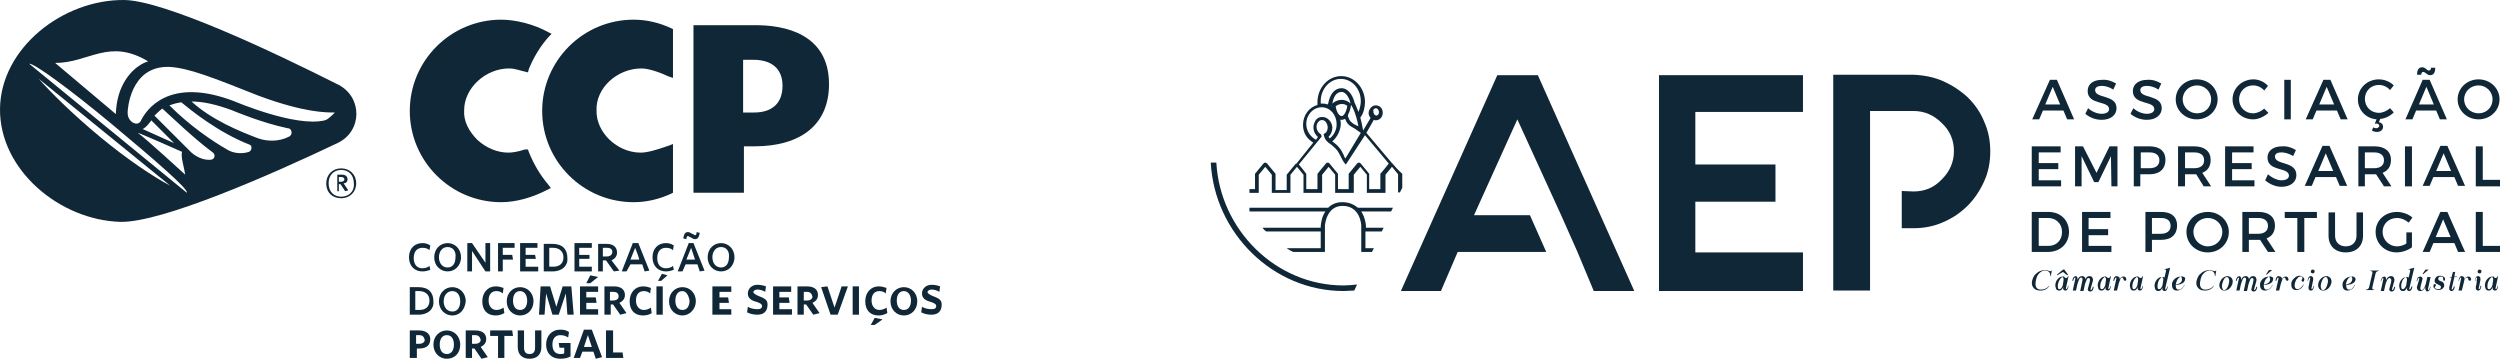 <svg width="223" height="32" viewBox="0 0 223 32" fill="none" xmlns="http://www.w3.org/2000/svg">
<path d="M67.411 2.246H61.858V17.193H66.357V13.053H67.271C71.558 13.053 73.948 11.018 73.948 7.509C73.948 2.948 69.871 2.246 67.411 2.246ZM66.286 5.334H67.2C68.887 5.334 69.801 6.176 69.801 7.65C69.801 9.194 68.887 10.036 67.271 10.036H66.286V5.334Z" fill="#102737"/>
<path d="M57.219 6.106C57.711 6.106 58.554 6.316 59.609 6.808L60.03 6.948V2.597L59.89 2.527C58.835 2.036 57.711 1.755 56.516 1.755C52.017 1.755 48.362 5.404 48.362 9.895C48.362 14.386 52.017 18.035 56.516 18.035C57.711 18.035 58.835 17.755 59.89 17.264L60.03 17.193V12.843L59.679 12.983C58.484 13.404 57.711 13.614 57.148 13.614C55.04 13.614 53.142 11.79 53.212 9.825C53.142 7.86 55.04 6.106 57.219 6.106Z" fill="#102737"/>
<path d="M47.167 13.544L47.096 13.334H46.815C46.183 13.544 45.691 13.614 45.339 13.614C44.355 13.614 43.371 13.194 42.598 12.492C41.825 11.72 41.333 10.808 41.403 9.825C41.403 7.86 43.301 6.106 45.41 6.106H45.48C45.831 6.106 46.253 6.246 46.815 6.387L47.096 6.457L47.167 6.176C47.589 5.124 48.221 4.071 48.994 3.229L49.205 3.018L48.924 2.878C47.659 2.176 46.042 1.755 44.707 1.755C40.208 1.755 36.553 5.404 36.553 9.895C36.553 14.386 40.208 18.035 44.707 18.035C46.042 18.035 47.518 17.614 48.854 16.913L49.135 16.772L48.924 16.492C48.151 15.579 47.589 14.597 47.167 13.544Z" fill="#102737"/>
<path d="M37.677 24.211C36.974 24.211 36.482 23.719 36.482 22.948C36.482 22.176 36.974 21.684 37.677 21.684C37.959 21.684 38.169 21.755 38.38 21.895L38.31 22.316C38.169 22.176 37.959 22.105 37.677 22.105C37.185 22.105 36.904 22.456 36.904 23.018C36.904 23.579 37.185 23.93 37.677 23.93C37.888 23.93 38.169 23.86 38.31 23.719L38.38 24.07C38.169 24.14 37.959 24.211 37.677 24.211Z" fill="#102737"/>
<path d="M39.927 24.211C39.294 24.211 38.732 23.719 38.732 22.948C38.732 22.176 39.294 21.684 39.927 21.684C40.559 21.684 41.122 22.176 41.122 22.948C41.122 23.719 40.559 24.211 39.927 24.211ZM39.927 22.035C39.435 22.035 39.153 22.456 39.153 22.948C39.153 23.439 39.435 23.86 39.927 23.86C40.419 23.86 40.63 23.439 40.63 22.948C40.7 22.456 40.419 22.035 39.927 22.035Z" fill="#102737"/>
<path d="M43.301 24.211L42.106 22.386V24.211H41.684V21.684H42.106L43.301 23.439V21.684H43.722V24.211H43.301Z" fill="#102737"/>
<path d="M44.847 22.105V22.737H45.691L45.761 23.158H44.847V24.211H44.425V21.684H45.901V22.105H44.847Z" fill="#102737"/>
<path d="M46.394 24.211V21.684H47.94V22.105H46.886V22.737H47.729L47.799 23.088H46.886V23.79H48.01V24.211H46.394Z" fill="#102737"/>
<path d="M49.276 24.21H48.502V21.754H49.276C50.189 21.754 50.611 22.246 50.611 23.017C50.681 23.649 50.189 24.21 49.276 24.21ZM49.346 22.105H48.994V23.789H49.346C49.908 23.789 50.26 23.509 50.26 22.947C50.26 22.386 49.838 22.105 49.346 22.105Z" fill="#102737"/>
<path d="M51.244 24.211V21.684H52.79V22.105H51.666V22.737H52.579V23.088H51.666V23.79H52.79V24.211H51.244Z" fill="#102737"/>
<path d="M54.758 24.21L54.056 23.228H53.774V24.21H53.353V21.754H54.126C54.688 21.754 55.04 22.035 55.04 22.526C55.04 22.877 54.829 23.088 54.548 23.228L55.251 24.14L54.758 24.21ZM54.126 22.105H53.774V22.877H54.126C54.407 22.877 54.618 22.737 54.618 22.456C54.618 22.246 54.477 22.105 54.126 22.105Z" fill="#102737"/>
<path d="M55.883 24.211H55.461L56.445 21.684H56.938L57.922 24.14L57.5 24.211L57.289 23.579H56.235L55.883 24.211ZM56.656 22.105L56.235 23.158H57.008C57.078 23.158 56.656 22.105 56.656 22.105Z" fill="#102737"/>
<path d="M59.398 24.211C58.695 24.211 58.203 23.719 58.203 22.948C58.203 22.176 58.695 21.684 59.398 21.684C59.679 21.684 59.89 21.755 60.101 21.895L60.03 22.316C59.89 22.176 59.679 22.105 59.398 22.105C58.906 22.105 58.625 22.456 58.625 23.018C58.625 23.579 58.906 23.93 59.398 23.93C59.609 23.93 59.89 23.86 60.03 23.719L60.101 24.07C59.89 24.14 59.679 24.211 59.398 24.211ZM58.976 25.053H58.695L59.046 24.421L59.538 24.561L58.976 25.053Z" fill="#102737"/>
<path d="M60.874 24.211H60.452L61.436 21.684H61.858L62.842 24.14L62.42 24.211L62.209 23.579H61.155L60.874 24.211ZM61.999 21.334C61.858 21.334 61.788 21.263 61.647 21.193C61.436 21.123 61.436 21.053 61.366 21.053C61.296 21.053 61.225 21.123 61.225 21.334L60.944 21.263C61.015 20.913 61.085 20.702 61.366 20.702C61.507 20.702 61.577 20.772 61.717 20.842C61.928 20.913 61.928 20.983 61.999 20.983C62.069 20.983 62.139 20.913 62.139 20.702L62.42 20.772C62.35 21.193 62.209 21.334 61.999 21.334ZM61.647 22.105L61.225 23.158H61.999L61.647 22.105Z" fill="#102737"/>
<path d="M64.318 24.211C63.686 24.211 63.123 23.719 63.123 22.948C63.123 22.176 63.686 21.684 64.318 21.684C64.951 21.684 65.513 22.176 65.513 22.948C65.513 23.719 64.951 24.211 64.318 24.211ZM64.318 22.035C63.826 22.035 63.545 22.456 63.545 22.948C63.545 23.439 63.826 23.86 64.318 23.86C64.81 23.86 65.021 23.439 65.021 22.948C65.091 22.456 64.81 22.035 64.318 22.035Z" fill="#102737"/>
<path d="M37.326 28.07H36.553V25.614H37.326C38.24 25.614 38.661 26.105 38.661 26.877C38.732 27.509 38.24 28.07 37.326 28.07ZM37.396 25.965H37.045V27.649H37.396C37.959 27.649 38.31 27.368 38.31 26.807C38.31 26.246 37.888 25.965 37.396 25.965Z" fill="#102737"/>
<path d="M40.349 28.14C39.716 28.14 39.154 27.649 39.154 26.877C39.154 26.105 39.716 25.614 40.349 25.614C40.981 25.614 41.544 26.105 41.544 26.877C41.473 27.649 40.981 28.14 40.349 28.14ZM40.349 25.965C39.856 25.965 39.575 26.386 39.575 26.877C39.575 27.368 39.856 27.789 40.349 27.789C40.84 27.789 41.051 27.368 41.051 26.877C41.051 26.316 40.77 25.965 40.349 25.965Z" fill="#102737"/>
<path d="M44.215 28.14C43.441 28.14 43.02 27.649 43.02 26.877C43.02 26.105 43.511 25.544 44.215 25.544C44.496 25.544 44.706 25.614 44.917 25.684L44.847 26.175C44.706 26.035 44.496 25.965 44.285 25.965C43.863 25.965 43.582 26.246 43.582 26.807C43.582 27.298 43.863 27.649 44.285 27.649C44.496 27.649 44.706 27.579 44.917 27.439L44.988 27.93C44.706 28.07 44.496 28.14 44.215 28.14Z" fill="#102737"/>
<path d="M46.394 28.14C45.761 28.14 45.199 27.649 45.199 26.877C45.199 26.105 45.761 25.614 46.394 25.614C47.026 25.614 47.589 26.105 47.589 26.877C47.589 27.579 47.096 28.14 46.394 28.14ZM46.394 25.965C45.972 25.965 45.761 26.316 45.761 26.807C45.761 27.298 45.972 27.649 46.394 27.649C46.815 27.649 47.026 27.298 47.026 26.807C47.026 26.386 46.815 25.965 46.394 25.965Z" fill="#102737"/>
<path d="M50.611 28.07L50.471 26.175L49.838 28.07H49.276L48.713 26.175L48.573 28.07H48.081L48.221 25.544H49.065L49.627 27.368L50.189 25.544H50.963L51.174 28.07H50.611Z" fill="#102737"/>
<path d="M51.736 28.07V25.544H53.353V26.035H52.298V26.526H53.142L53.212 27.017H52.298V27.579H53.353V28.07H51.736ZM52.65 25.263H52.298L52.65 24.561L53.353 24.702L52.65 25.263Z" fill="#102737"/>
<path d="M55.321 28.07L54.688 27.158H54.477V28.07H53.915V25.544H54.758C55.391 25.544 55.743 25.825 55.743 26.316C55.743 26.667 55.532 26.877 55.251 27.017L55.883 27.93L55.321 28.07ZM54.688 26.035H54.407V26.807H54.688C54.969 26.807 55.18 26.667 55.18 26.456C55.18 26.175 55.04 26.035 54.688 26.035Z" fill="#102737"/>
<path d="M57.359 28.14C56.586 28.14 56.164 27.649 56.164 26.877C56.164 26.105 56.656 25.544 57.359 25.544C57.64 25.544 57.851 25.614 58.062 25.684L57.992 26.175C57.851 26.035 57.64 25.965 57.43 25.965C57.008 25.965 56.727 26.246 56.727 26.807C56.727 27.298 57.008 27.649 57.43 27.649C57.64 27.649 57.851 27.579 58.062 27.439L58.132 27.93C57.922 28.07 57.64 28.14 57.359 28.14Z" fill="#102737"/>
<path d="M59.117 25.544H58.554V28.07H59.117V25.544Z" fill="#102737"/>
<path d="M60.874 28.14C60.241 28.14 59.679 27.649 59.679 26.877C59.679 26.105 60.241 25.614 60.874 25.614C61.507 25.614 62.069 26.105 62.069 26.877C62.069 27.579 61.507 28.14 60.874 28.14ZM60.874 25.965C60.452 25.965 60.241 26.316 60.241 26.807C60.241 27.298 60.452 27.649 60.874 27.649C61.296 27.649 61.507 27.298 61.507 26.807C61.436 26.386 61.225 25.965 60.874 25.965Z" fill="#102737"/>
<path d="M63.545 28.07V25.544H65.232V26.035H64.178V26.526H64.951L65.021 27.017H64.178V27.579H65.232V28.07H63.545Z" fill="#102737"/>
<path d="M67.552 28.07C67.2 28.07 66.919 28 66.638 27.86L66.708 27.368C66.919 27.509 67.271 27.579 67.552 27.579C67.833 27.579 67.973 27.509 67.973 27.298C67.973 27.158 67.903 27.088 67.552 26.947C66.989 26.807 66.708 26.596 66.708 26.175C66.708 25.754 67.06 25.404 67.552 25.404C67.903 25.404 68.114 25.474 68.325 25.544L68.255 26.035C68.044 25.895 67.763 25.825 67.552 25.825C67.341 25.825 67.2 25.965 67.2 26.035C67.2 26.175 67.341 26.246 67.622 26.386C68.184 26.596 68.466 26.737 68.466 27.158C68.466 27.789 68.114 28.07 67.552 28.07Z" fill="#102737"/>
<path d="M68.958 28.07V25.544H70.574V26.035H69.52V26.526H70.363L70.433 27.017H69.52V27.579H70.644V28.07H68.958Z" fill="#102737"/>
<path d="M72.543 28.07L71.909 27.158H71.698V28.07H71.136V25.544H71.98C72.612 25.544 72.964 25.825 72.964 26.316C72.964 26.667 72.753 26.877 72.472 27.017L73.105 27.93L72.543 28.07ZM71.98 26.035H71.698V26.807H71.98C72.261 26.807 72.472 26.667 72.472 26.456C72.401 26.175 72.261 26.035 71.98 26.035Z" fill="#102737"/>
<path d="M74.722 28.07H74.088L73.245 25.614L73.808 25.544L74.44 27.439L75.073 25.544H75.635L74.722 28.07Z" fill="#102737"/>
<path d="M76.619 25.544H76.057V28.07H76.619V25.544Z" fill="#102737"/>
<path d="M78.376 28.14C77.603 28.14 77.181 27.649 77.181 26.877C77.181 26.105 77.674 25.544 78.376 25.544C78.657 25.544 78.868 25.614 79.079 25.684L79.009 26.175C78.868 26.035 78.657 25.965 78.447 25.965C78.025 25.965 77.744 26.246 77.744 26.807C77.744 27.298 78.025 27.649 78.447 27.649C78.657 27.649 78.868 27.579 79.079 27.439L79.15 27.93C78.868 28.07 78.657 28.14 78.376 28.14ZM78.025 28.982H77.674L78.025 28.351L78.728 28.491L78.025 28.982Z" fill="#102737"/>
<path d="M80.626 28.14C79.993 28.14 79.431 27.649 79.431 26.877C79.431 26.105 79.993 25.614 80.626 25.614C81.258 25.614 81.821 26.105 81.821 26.877C81.821 27.579 81.329 28.14 80.626 28.14ZM80.626 25.965C80.204 25.965 79.993 26.316 79.993 26.807C79.993 27.298 80.204 27.649 80.626 27.649C81.047 27.649 81.258 27.298 81.258 26.807C81.258 26.386 81.047 25.965 80.626 25.965Z" fill="#102737"/>
<path d="M83.086 28.07C82.734 28.07 82.454 28 82.172 27.86L82.243 27.368C82.454 27.509 82.805 27.579 83.086 27.579C83.368 27.579 83.508 27.509 83.508 27.298C83.508 27.158 83.438 27.088 83.086 26.947C82.524 26.807 82.243 26.596 82.243 26.175C82.243 25.754 82.594 25.404 83.086 25.404C83.438 25.404 83.648 25.474 83.859 25.544L83.789 26.035C83.578 25.895 83.297 25.825 83.086 25.825C82.876 25.825 82.734 25.965 82.734 26.035C82.734 26.175 82.876 26.246 83.156 26.386C83.719 26.596 84 26.737 84 27.158C84 27.789 83.648 28.07 83.086 28.07Z" fill="#102737"/>
<path d="M37.396 31.087H37.185V31.93H36.553V29.474H37.396C37.959 29.474 38.38 29.754 38.38 30.245C38.38 30.807 38.029 31.087 37.396 31.087ZM37.396 29.895H37.115V30.666H37.396C37.677 30.666 37.888 30.526 37.888 30.316C37.818 30.035 37.677 29.895 37.396 29.895Z" fill="#102737"/>
<path d="M39.856 32C39.224 32 38.661 31.509 38.661 30.737C38.661 29.965 39.224 29.474 39.856 29.474C40.489 29.474 41.051 29.965 41.051 30.737C41.051 31.509 40.559 32 39.856 32ZM39.856 29.895C39.435 29.895 39.224 30.245 39.224 30.737C39.224 31.228 39.435 31.579 39.856 31.579C40.278 31.579 40.489 31.228 40.489 30.737C40.489 30.245 40.278 29.895 39.856 29.895Z" fill="#102737"/>
<path d="M42.949 32L42.317 31.087H42.106V31.93H41.543V29.474H42.387C43.02 29.474 43.371 29.754 43.371 30.245C43.371 30.596 43.16 30.807 42.879 30.947L43.512 31.859L42.949 32ZM42.387 29.895H42.106V30.666H42.387C42.668 30.666 42.879 30.526 42.879 30.316C42.809 30.035 42.668 29.895 42.387 29.895Z" fill="#102737"/>
<path d="M44.988 29.965V31.93H44.425V29.965H43.722V29.474H45.691L45.761 29.965H44.988Z" fill="#102737"/>
<path d="M47.237 32C46.604 32 46.183 31.649 46.183 30.947V29.474H46.745V31.017C46.745 31.368 46.886 31.579 47.237 31.579C47.589 31.579 47.729 31.368 47.729 31.017V29.474H48.291V30.947C48.291 31.649 47.87 32 47.237 32Z" fill="#102737"/>
<path d="M49.978 32C49.205 32 48.713 31.509 48.713 30.737C48.713 29.965 49.205 29.404 49.978 29.404C50.33 29.404 50.541 29.474 50.752 29.614L50.681 30.105C50.471 29.965 50.26 29.895 49.978 29.895C49.557 29.895 49.276 30.175 49.276 30.737C49.276 31.228 49.486 31.579 49.978 31.579C50.119 31.579 50.26 31.579 50.33 31.509V31.018H49.908L49.838 30.596H50.892V31.789C50.681 31.93 50.33 32 49.978 32Z" fill="#102737"/>
<path d="M51.736 31.93H51.174L52.087 29.404H52.79L53.704 31.86L53.142 32L52.931 31.368H51.947L51.736 31.93ZM52.439 29.895L52.087 30.947H52.79L52.439 29.895Z" fill="#102737"/>
<path d="M54.056 31.93V29.474H54.688V31.438H55.532L55.602 31.93H54.056Z" fill="#102737"/>
<path d="M31 16C31 15.72 30.789 15.579 30.508 15.579H30.086V17.053H30.226V16.422H30.367L30.789 17.053L31.07 16.983L30.648 16.351C30.859 16.351 31 16.211 31 16ZM30.437 16.211H30.226V15.79H30.437C30.578 15.79 30.718 15.86 30.718 16C30.718 16.141 30.578 16.211 30.437 16.211Z" fill="#102737"/>
<path d="M30.437 15.018C29.664 15.018 29.102 15.579 29.102 16.351C29.102 17.193 29.664 17.684 30.437 17.684C31.21 17.684 31.773 17.123 31.773 16.351C31.773 15.579 31.21 15.018 30.437 15.018ZM30.437 17.544C29.805 17.544 29.312 17.123 29.312 16.351C29.312 15.579 29.805 15.158 30.437 15.158C31.07 15.158 31.562 15.579 31.562 16.351C31.632 17.123 31.07 17.544 30.437 17.544Z" fill="#102737"/>
<path d="M30.226 7.58C24.252 4.562 14.692 0.071 11.107 0.001C5.624 -0.069 0.071 4.281 0.001 9.685C-0.07 15.158 5.343 19.649 10.755 19.79C14.411 19.86 24.041 15.649 30.086 12.772C32.335 11.72 32.335 8.702 30.226 7.58ZM13.216 5.474C13.216 5.474 12.934 5.545 12.583 5.755C11.739 6.246 10.404 7.58 10.334 10.176L4.921 5.615C7.944 5.615 9.701 3.369 13.216 5.474ZM8.928 12.211C6.468 10.176 4.499 8.211 3.445 7.018L15.184 16.562C13.708 15.79 11.388 14.246 8.928 12.211ZM16.66 17.193L2.601 5.685C3.023 5.615 6.186 7.93 9.912 11.018C13.778 14.246 16.871 16.913 16.66 17.193ZM16.238 13.544C16.098 13.965 16.449 15.018 16.519 15.579C16.519 15.579 13.005 12.351 12.302 11.86C12.302 11.79 16.238 13.544 16.238 13.544ZM12.724 11.509C13.075 11.369 13.497 10.737 13.497 10.737L15.535 12.772L12.724 11.509ZM18.839 14.246C18.206 14.316 17.574 14.035 17.082 13.614L13.778 10.316C13.989 10.106 14.2 9.895 14.481 9.685C15.184 10.316 17.293 12.351 18.909 13.544C19.261 13.755 19.191 14.176 18.839 14.246ZM22.213 13.544C21.58 13.755 20.807 13.685 20.245 13.334C18.909 12.562 16.941 11.229 15.114 9.404C15.465 9.264 15.746 9.194 16.168 9.123C16.941 9.755 19.401 11.79 22.283 12.913C22.494 12.983 22.494 13.404 22.213 13.544ZM25.728 12.211C24.884 12.632 23.9 12.632 23.057 12.351C21.369 11.72 18.839 10.667 17.082 9.053C18.136 9.053 19.331 9.334 20.667 9.825C21.018 9.965 23.338 10.948 25.657 11.439C26.079 11.439 26.149 12.071 25.728 12.211ZM29.875 10.036C29.805 10.106 29.453 10.457 29.242 10.597C29.172 10.667 28.961 10.737 28.961 10.737C26.36 11.369 20.948 9.053 20.948 9.053C14.973 6.737 13.005 9.895 12.583 10.737C12.302 11.369 11.388 10.878 11.388 10.106V9.965C11.388 9.965 11.529 5.895 15.043 5.966C16.8 6.036 19.05 6.948 23.127 8.562C27.134 10.036 29.031 10.036 29.875 10.036Z" fill="#102737"/>
<path d="M182.229 9.859L181.896 10.647H181.273L182.852 7.12H183.476L185.013 10.647H184.39L184.058 9.859H182.229ZM183.102 7.743L182.436 9.32H183.767L183.102 7.743Z" fill="#102737"/>
<path d="M188.754 7.453L188.504 7.992C188.13 7.743 187.757 7.66 187.466 7.66C187.133 7.66 186.884 7.785 186.884 8.034C186.884 8.822 188.795 8.407 188.795 9.652C188.795 10.274 188.255 10.689 187.466 10.689C186.925 10.689 186.385 10.482 186.011 10.15L186.26 9.652C186.634 9.984 187.092 10.15 187.466 10.15C187.881 10.15 188.13 9.984 188.13 9.735C188.13 8.946 186.219 9.403 186.219 8.117C186.219 7.494 186.718 7.121 187.507 7.121C187.965 7.079 188.421 7.245 188.754 7.453Z" fill="#102737"/>
<path d="M192.785 7.453L192.536 7.992C192.162 7.743 191.788 7.66 191.497 7.66C191.164 7.66 190.915 7.785 190.915 8.034C190.915 8.822 192.827 8.407 192.827 9.652C192.827 10.274 192.287 10.689 191.497 10.689C190.957 10.689 190.417 10.482 190.042 10.15L190.292 9.652C190.666 9.984 191.123 10.15 191.497 10.15C191.912 10.15 192.162 9.984 192.162 9.735C192.162 8.946 190.25 9.403 190.25 8.117C190.25 7.494 190.791 7.121 191.538 7.121C191.996 7.079 192.453 7.245 192.785 7.453Z" fill="#102737"/>
<path d="M197.814 8.863C197.814 9.859 196.983 10.647 195.944 10.647C194.905 10.647 194.074 9.859 194.074 8.863C194.074 7.867 194.905 7.079 195.944 7.079C197.025 7.079 197.814 7.867 197.814 8.863ZM194.697 8.863C194.697 9.568 195.279 10.108 195.986 10.108C196.692 10.108 197.233 9.568 197.233 8.863C197.233 8.158 196.651 7.618 195.986 7.618C195.279 7.618 194.697 8.158 194.697 8.863Z" fill="#102737"/>
<path d="M202.303 7.66L201.97 8.075C201.721 7.784 201.347 7.618 200.973 7.618C200.267 7.618 199.726 8.158 199.726 8.863C199.726 9.568 200.267 10.108 200.973 10.108C201.305 10.108 201.679 9.942 201.97 9.693L202.344 10.066C201.97 10.398 201.472 10.647 200.973 10.647C199.934 10.647 199.144 9.859 199.144 8.863C199.144 7.867 199.976 7.079 201.014 7.079C201.472 7.079 201.97 7.286 202.303 7.66Z" fill="#102737"/>
<path d="M204.339 7.12H203.758V10.647H204.339V7.12Z" fill="#102737"/>
<path d="M206.626 9.859L206.293 10.647H205.669L207.249 7.12H207.872L209.41 10.647H208.787L208.454 9.859H206.626ZM207.54 7.743L206.875 9.32H208.205L207.54 7.743Z" fill="#102737"/>
<path d="M212.195 10.896C212.402 10.938 212.569 11.062 212.569 11.311C212.569 11.602 212.319 11.768 212.028 11.768C211.862 11.768 211.696 11.726 211.571 11.643L211.696 11.353C211.779 11.436 211.904 11.436 211.987 11.436C212.111 11.436 212.236 11.311 212.236 11.228C212.236 11.145 212.153 11.021 211.987 11.021C211.945 11.021 211.862 11.021 211.82 11.062L211.987 10.647C211.031 10.564 210.324 9.817 210.324 8.863C210.324 7.867 211.155 7.079 212.195 7.079C212.693 7.079 213.192 7.286 213.525 7.618L213.192 8.033C212.943 7.743 212.569 7.577 212.195 7.577C211.488 7.577 210.948 8.116 210.948 8.822C210.948 9.527 211.488 10.066 212.195 10.066C212.527 10.066 212.901 9.9 213.192 9.651L213.525 10.025C213.192 10.357 212.776 10.564 212.319 10.606L212.195 10.896Z" fill="#102737"/>
<path d="M215.52 9.859L215.187 10.647H214.564L216.102 7.12H216.725L218.263 10.647H217.639L217.307 9.859H215.52ZM215.977 6.664H215.603C215.603 6.207 215.769 6 216.06 6C216.351 6 216.476 6.29 216.642 6.29C216.767 6.29 216.85 6.207 216.85 6.041H217.224C217.224 6.498 217.058 6.705 216.767 6.705C216.476 6.705 216.351 6.415 216.143 6.415C216.06 6.415 215.977 6.498 215.977 6.664ZM216.434 7.743L215.769 9.32H217.099L216.434 7.743Z" fill="#102737"/>
<path d="M222.959 8.863C222.959 9.859 222.128 10.647 221.089 10.647C220.05 10.647 219.219 9.859 219.219 8.863C219.219 7.867 220.05 7.079 221.089 7.079C222.128 7.079 222.959 7.867 222.959 8.863ZM219.801 8.863C219.801 9.568 220.382 10.108 221.089 10.108C221.795 10.108 222.336 9.568 222.336 8.863C222.336 8.158 221.754 7.618 221.089 7.618C220.382 7.618 219.801 8.158 219.801 8.863Z" fill="#102737"/>
<path d="M181.855 13.594V14.548H183.6V15.087H181.855V16.083H183.85V16.623H181.232V13.054H183.808V13.594H181.855Z" fill="#102737"/>
<path d="M188.338 16.623L188.297 13.926L187.175 16.249H186.801L185.678 13.926V16.623H185.096V13.054H185.803L187.008 15.419L188.172 13.054H188.878V16.623H188.338Z" fill="#102737"/>
<path d="M191.746 13.054C192.661 13.054 193.16 13.511 193.16 14.258C193.16 15.046 192.661 15.544 191.746 15.544H190.915V16.623H190.333V13.054H191.746ZM190.957 15.004H191.746C192.287 15.004 192.619 14.755 192.619 14.299C192.619 13.843 192.287 13.594 191.746 13.594H190.957V15.004Z" fill="#102737"/>
<path d="M195.902 15.544C195.861 15.544 195.778 15.544 195.736 15.544H194.905V16.623H194.282V13.054H195.736C196.651 13.054 197.191 13.511 197.191 14.258C197.191 14.838 196.942 15.212 196.443 15.419L197.233 16.623H196.568L195.902 15.544ZM195.736 15.004C196.277 15.004 196.609 14.755 196.609 14.299C196.609 13.843 196.277 13.594 195.736 13.594H194.905V15.004H195.736Z" fill="#102737"/>
<path d="M199.103 13.594V14.548H200.849V15.087H199.103V16.083H201.098V16.623H198.479V13.054H201.015V13.594H199.103Z" fill="#102737"/>
<path d="M204.797 13.386L204.547 13.925C204.173 13.676 203.758 13.593 203.509 13.593C203.134 13.593 202.927 13.717 202.927 13.966C202.927 14.755 204.838 14.34 204.838 15.626C204.838 16.249 204.298 16.663 203.509 16.663C202.968 16.663 202.428 16.415 202.054 16.083L202.303 15.543C202.677 15.875 203.134 16.083 203.509 16.083C203.924 16.083 204.174 15.917 204.174 15.668C204.174 14.879 202.261 15.336 202.261 14.049C202.261 13.427 202.802 13.053 203.55 13.053C204.007 13.012 204.464 13.178 204.797 13.386Z" fill="#102737"/>
<path d="M206.542 15.793L206.21 16.581H205.586L207.166 13.013H207.789L209.369 16.581H208.703L208.371 15.793H206.542ZM207.457 13.677L206.792 15.254H208.121L207.457 13.677Z" fill="#102737"/>
<path d="M211.945 15.544C211.904 15.544 211.82 15.544 211.779 15.544H210.947V16.623H210.366V13.054H211.82C212.735 13.054 213.275 13.511 213.275 14.258C213.275 14.838 213.026 15.212 212.527 15.419L213.317 16.623H212.652L211.945 15.544ZM211.779 15.004C212.319 15.004 212.652 14.755 212.652 14.299C212.652 13.843 212.319 13.594 211.779 13.594H210.947V15.004H211.779Z" fill="#102737"/>
<path d="M215.145 13.054H214.522V16.623H215.145V13.054Z" fill="#102737"/>
<path d="M217.058 15.793L216.725 16.581H216.102L217.681 13.013H218.304L219.884 16.581H219.26L218.928 15.793H217.058ZM217.972 13.677L217.307 15.254H218.637L217.972 13.677Z" fill="#102737"/>
<path d="M223.001 16.042V16.623H220.84V13.054H221.463V16.042H223.001Z" fill="#102737"/>
<path d="M145.779 25.959H142.164L140.709 22.473L139.254 19.195L135.347 10.648L131.482 19.195H136.47L137.924 22.473H130.028L128.531 25.959H124.957L133.56 6.706H137.176L145.779 25.959Z" fill="#102737"/>
<path d="M151.224 9.984V14.672H158.372V17.992H151.224V22.515H160.825V25.959H147.982V6.706H160.825V9.984H151.224Z" fill="#102737"/>
<path d="M173.335 7.245C174.166 7.618 174.914 8.116 175.537 8.697C176.161 9.319 176.66 10.025 176.992 10.855C177.366 11.685 177.532 12.556 177.532 13.51C177.532 14.465 177.366 15.336 176.992 16.166C176.618 16.996 176.119 17.743 175.537 18.324C174.914 18.946 174.208 19.444 173.335 19.817C172.503 20.191 171.589 20.357 170.675 20.357H169.636V17.037L170.675 17.079C171.672 17.079 172.503 16.747 173.21 16C173.917 15.294 174.291 14.465 174.291 13.469C174.291 12.473 173.917 11.643 173.21 10.979C172.503 10.274 171.672 9.9 170.675 9.9H166.809V25.917H163.526V6.664H170.633C171.589 6.705 172.503 6.871 173.335 7.245Z" fill="#102737"/>
<path d="M108.499 14.507H108C108.332 20.772 113.528 25.959 119.845 25.959C120.178 25.959 120.468 25.917 120.801 25.917L121.05 25.378C120.676 25.419 120.261 25.461 119.845 25.461C113.777 25.461 108.831 20.482 108.499 14.507Z" fill="#102737"/>
<path d="M119.72 18.033C119.18 18.033 118.764 18.24 118.473 18.531H111.45V18.655V18.863H111.574H118.224C117.933 19.277 117.85 19.775 117.808 20.149V20.315H112.613C112.696 20.439 112.821 20.564 112.946 20.647H117.808V22.141H114.774C114.941 22.265 115.149 22.39 115.356 22.473C116.395 22.473 117.393 22.473 118.183 22.473V20.149C118.183 20.066 118.307 18.365 119.762 18.365C121.341 18.365 121.424 20.066 121.424 20.107V22.473C121.715 22.473 122.048 22.473 122.38 22.473L122.547 22.141H121.798V20.647H123.253L123.419 20.315H121.84V20.107C121.84 20.107 121.798 19.444 121.424 18.863H124.084L124.251 18.531H121.133C120.759 18.24 120.344 18.033 119.72 18.033Z" fill="#102737"/>
<path d="M124.209 14.589C124.167 14.548 124.167 14.548 124.126 14.506L121.882 11.851L122.547 10.689C122.588 10.689 122.588 10.689 122.63 10.73C122.671 10.73 122.671 10.73 122.713 10.73C123.045 10.73 123.295 10.481 123.336 10.149C123.378 9.776 123.17 9.444 122.796 9.402C122.463 9.361 122.172 9.61 122.089 9.983C122.048 10.191 122.131 10.357 122.256 10.523L121.591 11.643C121.507 11.187 121.424 10.772 121.341 10.481C121.632 10.149 121.757 9.527 121.757 9.112C121.757 7.826 120.801 6.788 119.637 6.788C118.473 6.788 117.518 7.826 117.518 9.112C117.518 9.195 117.518 9.278 117.518 9.361C116.769 9.568 116.229 10.274 116.229 11.145C116.229 11.892 116.603 12.39 117.144 12.722L115.647 14.589C115.606 14.589 115.564 14.631 115.523 14.672C115.232 15.046 115.065 15.212 114.774 15.585V16.954H113.777V15.502C113.486 15.129 113.32 14.963 113.029 14.589C112.987 14.548 112.946 14.506 112.863 14.506C112.78 14.506 112.738 14.548 112.696 14.589C112.405 14.963 112.239 15.129 111.948 15.502V16.871H111.45V17.203H112.281V15.585L112.863 14.88L113.445 15.585V17.203H115.107V15.585L115.689 14.88L116.271 15.585V17.203H117.933V15.585L118.515 14.88L119.097 15.585V17.203H120.759V15.585L121.341 14.88L121.923 15.585V17.203H123.586V15.585L124.126 14.921L124.167 14.88L124.708 15.543V17.162H124.874L125.082 16.747V15.502C124.666 15.129 124.5 14.921 124.209 14.589ZM122.754 9.651C122.921 9.693 123.004 9.859 123.004 10.025C123.004 10.191 122.879 10.315 122.754 10.315C122.588 10.274 122.505 10.108 122.505 9.942C122.463 9.776 122.588 9.651 122.754 9.651ZM121.383 11.851L120.011 14.133C119.928 14.05 119.887 13.925 119.845 13.801C119.72 13.593 119.637 13.344 119.429 13.137C119.263 12.929 119.097 12.805 118.931 12.68C118.889 12.639 118.848 12.639 118.848 12.598C119.263 12.265 119.596 11.602 119.596 11.062C119.596 10.938 119.596 10.813 119.554 10.689C119.596 10.689 119.637 10.689 119.679 10.689C119.762 10.689 119.887 10.647 119.97 10.606C119.97 10.647 119.97 10.647 120.011 10.647C120.094 10.938 120.302 11.187 120.635 11.353C120.759 11.436 120.884 11.477 120.967 11.56C121.092 11.643 121.217 11.726 121.383 11.851ZM120.468 9.236C120.261 9.029 119.97 8.905 119.679 8.905C119.388 8.905 119.055 9.029 118.848 9.236C118.931 8.739 119.138 8.199 119.679 8.199C119.928 8.199 120.302 8.49 120.468 9.236ZM120.51 9.361C120.51 9.319 120.926 9.942 121.175 11.27C121.133 11.27 121.133 11.228 121.092 11.228C121.009 11.187 120.884 11.145 120.759 11.062C120.51 10.896 120.344 10.73 120.302 10.523C120.219 10.357 120.219 10.315 120.261 10.232C120.261 10.232 120.261 10.232 120.261 10.191C120.385 9.983 120.468 9.693 120.51 9.361ZM120.178 9.444C120.094 10.025 119.845 10.357 119.679 10.357C119.471 10.357 119.222 10.025 119.138 9.485C119.429 9.236 119.887 9.195 120.178 9.444ZM119.596 7.037C120.593 7.037 121.383 7.909 121.383 9.029C121.383 9.319 121.3 9.693 121.175 9.983C121.009 9.527 120.884 9.278 120.842 9.195C120.635 8.365 120.178 7.867 119.679 7.867C119.055 7.867 118.64 8.365 118.473 9.236L118.432 9.278C118.432 9.278 118.432 9.319 118.39 9.319C118.224 9.236 118.058 9.236 117.85 9.236H117.808C117.808 9.153 117.808 9.112 117.808 9.029C117.808 7.909 118.64 7.037 119.596 7.037ZM118.806 9.485C118.764 9.485 118.764 9.444 118.764 9.444C118.764 9.444 118.764 9.402 118.806 9.402V9.361C118.764 9.444 118.806 9.444 118.806 9.485ZM116.52 11.062C116.52 10.232 117.144 9.568 117.892 9.568C118.64 9.568 119.222 10.232 119.222 11.062C119.263 11.56 118.931 12.141 118.598 12.348C118.557 12.307 118.515 12.224 118.515 12.182C118.723 12.017 118.848 11.685 118.848 11.353C118.806 10.938 118.557 10.606 118.224 10.481C117.808 10.357 117.434 10.481 117.268 10.896C117.06 11.311 117.144 11.851 117.559 12.224C117.518 12.265 117.518 12.307 117.434 12.39L117.393 12.473C116.853 12.182 116.52 11.643 116.52 11.062ZM123.128 15.502V16.871H122.131V15.502C121.84 15.129 121.674 14.963 121.383 14.589C121.341 14.548 121.3 14.506 121.217 14.506C121.133 14.506 121.092 14.548 121.05 14.589C120.759 14.963 120.593 15.129 120.302 15.502V16.871H119.346V15.502C119.055 15.129 118.889 14.963 118.598 14.589C118.557 14.548 118.515 14.506 118.432 14.506C118.349 14.506 118.307 14.548 118.266 14.589C117.975 14.963 117.808 15.129 117.518 15.502V16.871H116.52V15.502C116.271 15.17 116.104 14.963 115.855 14.672C116.769 13.552 117.31 12.888 117.892 12.182L117.85 12.017L117.767 11.934C117.434 11.726 117.351 11.27 117.518 10.979C117.601 10.855 117.725 10.647 118.058 10.73C118.266 10.813 118.39 11.021 118.432 11.311C118.432 11.519 118.39 11.768 118.183 11.892L118.058 11.975L118.099 12.1C118.183 12.514 118.473 12.722 118.723 12.888C118.889 13.012 119.014 13.137 119.18 13.303C119.346 13.469 119.429 13.676 119.554 13.884C119.679 14.133 119.845 14.506 120.053 14.672L121.757 12.058L123.876 14.589C123.586 14.963 123.419 15.17 123.128 15.502Z" fill="#102737"/>
<path d="M182.811 24.175C182.894 24.216 182.977 24.175 182.977 24.133H183.018L182.935 24.631H182.894C182.894 24.299 182.727 24.133 182.395 24.133C182.229 24.133 182.062 24.216 181.896 24.382C181.73 24.548 181.647 24.756 181.605 25.005C181.48 25.544 181.647 25.834 182.062 25.834C182.353 25.834 182.603 25.71 182.769 25.502H182.811C182.644 25.751 182.395 25.917 182.021 25.917C181.813 25.917 181.647 25.876 181.522 25.793C181.398 25.71 181.315 25.585 181.273 25.461C181.232 25.336 181.232 25.17 181.273 25.005C181.315 24.838 181.397 24.672 181.48 24.548C181.605 24.424 181.73 24.299 181.896 24.216C182.062 24.133 182.27 24.092 182.436 24.092C182.561 24.092 182.686 24.133 182.811 24.175Z" fill="#102737"/>
<path d="M184.182 24.756C184.224 24.797 184.224 24.797 184.307 24.797C184.349 24.797 184.432 24.756 184.473 24.631H184.515L184.307 25.585C184.266 25.71 184.266 25.751 184.307 25.793C184.349 25.793 184.432 25.71 184.473 25.502H184.515C184.473 25.793 184.39 25.917 184.224 25.917C184.141 25.917 184.099 25.876 184.058 25.834C184.016 25.793 184.016 25.71 184.058 25.585C184.016 25.668 183.975 25.751 183.891 25.834C183.808 25.917 183.725 25.917 183.642 25.917C183.517 25.917 183.434 25.834 183.393 25.751C183.351 25.627 183.31 25.461 183.351 25.295C183.393 25.087 183.476 24.963 183.601 24.838C183.725 24.714 183.85 24.672 183.975 24.672C184.058 24.631 184.141 24.672 184.182 24.756ZM184.141 24.05L184.473 24.506L184.39 24.548L184.016 24.258L183.517 24.548L183.476 24.506L184.016 24.05H184.141ZM183.767 24.88C183.684 25.005 183.642 25.129 183.601 25.212C183.559 25.336 183.559 25.461 183.559 25.585C183.559 25.71 183.601 25.793 183.684 25.793C183.767 25.793 183.85 25.751 183.891 25.668C183.975 25.544 184.016 25.461 184.016 25.336L184.058 25.087C184.099 24.838 184.058 24.714 183.933 24.714C183.933 24.714 183.85 24.797 183.767 24.88Z" fill="#102737"/>
<path d="M185.304 25.005C185.387 24.756 185.512 24.631 185.72 24.631C185.845 24.631 185.928 24.673 185.969 24.756C186.011 24.797 186.011 24.839 186.011 24.922C186.094 24.714 186.219 24.631 186.385 24.631C186.51 24.631 186.593 24.673 186.634 24.756C186.676 24.839 186.718 24.922 186.676 25.087L186.51 25.668C186.468 25.793 186.468 25.876 186.51 25.876C186.551 25.876 186.634 25.793 186.676 25.585H186.759C186.718 25.876 186.634 26 186.427 26C186.343 26 186.302 25.959 186.26 25.917C186.219 25.876 186.219 25.793 186.26 25.668L186.385 25.212C186.427 25.046 186.427 24.963 186.427 24.88C186.385 24.839 186.343 24.797 186.302 24.797C186.219 24.797 186.136 24.88 186.094 25.046C186.011 25.212 185.928 25.503 185.845 25.959H185.554L185.72 25.171C185.762 25.005 185.762 24.922 185.762 24.839C185.72 24.797 185.678 24.756 185.637 24.756C185.554 24.756 185.471 24.839 185.429 25.005C185.346 25.171 185.263 25.461 185.18 25.917H184.889L185.096 24.963C185.138 24.839 185.138 24.797 185.096 24.756C185.055 24.756 184.972 24.839 184.93 25.046H184.847C184.889 24.756 185.013 24.631 185.18 24.631C185.304 24.673 185.346 24.797 185.304 25.005Z" fill="#102737"/>
<path d="M187.965 24.756C188.006 24.797 188.006 24.797 188.089 24.797C188.13 24.797 188.213 24.756 188.255 24.631H188.297L188.089 25.585C188.048 25.71 188.048 25.751 188.089 25.793C188.13 25.793 188.213 25.71 188.255 25.503H188.297C188.255 25.793 188.172 25.917 188.006 25.917C187.923 25.917 187.881 25.876 187.84 25.834C187.798 25.793 187.798 25.71 187.84 25.585C187.798 25.668 187.757 25.751 187.674 25.834C187.59 25.917 187.507 25.917 187.424 25.917C187.299 25.917 187.216 25.834 187.175 25.751C187.133 25.627 187.092 25.461 187.133 25.295C187.175 25.087 187.258 24.963 187.383 24.839C187.507 24.714 187.632 24.673 187.757 24.673C187.798 24.631 187.881 24.673 187.965 24.756ZM187.549 24.88C187.466 25.005 187.424 25.129 187.383 25.212C187.341 25.337 187.341 25.461 187.341 25.585C187.341 25.71 187.383 25.793 187.466 25.793C187.549 25.793 187.632 25.751 187.674 25.668C187.757 25.544 187.798 25.461 187.798 25.337L187.84 25.087C187.881 24.839 187.84 24.714 187.715 24.714C187.715 24.714 187.632 24.797 187.549 24.88Z" fill="#102737"/>
<path d="M189.086 24.922C189.128 24.797 189.211 24.714 189.336 24.673C189.419 24.673 189.46 24.673 189.502 24.673C189.544 24.714 189.627 24.714 189.627 24.797C189.668 24.839 189.668 24.88 189.668 24.922C189.668 24.963 189.668 25.005 189.627 25.005C189.627 25.046 189.585 25.046 189.544 25.046C189.502 25.046 189.502 25.005 189.46 25.005C189.46 25.005 189.419 24.963 189.419 24.922C189.419 24.88 189.377 24.839 189.377 24.797C189.336 24.756 189.336 24.756 189.294 24.756C189.253 24.756 189.211 24.797 189.169 24.839C189.128 24.88 189.086 25.046 189.003 25.253L188.837 25.917H188.546L188.754 24.963C188.795 24.839 188.795 24.797 188.754 24.756C188.712 24.756 188.629 24.839 188.588 25.046H188.504C188.546 24.756 188.629 24.631 188.795 24.631C189.045 24.673 189.086 24.756 189.086 24.922Z" fill="#102737"/>
<path d="M190.832 24.756C190.874 24.797 190.874 24.797 190.957 24.797C190.998 24.797 191.082 24.756 191.123 24.631H191.165L190.957 25.585C190.915 25.71 190.915 25.751 190.957 25.793C190.998 25.793 191.082 25.71 191.123 25.503H191.165C191.123 25.793 191.04 25.917 190.874 25.917C190.791 25.917 190.749 25.876 190.707 25.834C190.666 25.793 190.666 25.71 190.707 25.585C190.666 25.668 190.624 25.751 190.541 25.834C190.458 25.917 190.375 25.917 190.292 25.917C190.167 25.917 190.084 25.834 190.042 25.751C190.001 25.627 189.959 25.461 190.001 25.295C190.042 25.087 190.126 24.963 190.25 24.839C190.375 24.714 190.5 24.673 190.624 24.673C190.666 24.631 190.749 24.673 190.832 24.756ZM190.416 24.88C190.333 25.005 190.292 25.129 190.25 25.212C190.209 25.337 190.209 25.461 190.209 25.585C190.209 25.71 190.25 25.793 190.333 25.793C190.416 25.793 190.5 25.751 190.541 25.668C190.624 25.544 190.666 25.461 190.666 25.337L190.707 25.087C190.749 24.839 190.707 24.714 190.583 24.714C190.583 24.714 190.5 24.797 190.416 24.88Z" fill="#102737"/>
<path d="M193.076 24.755L193.201 24.216C193.243 24.091 193.201 24.009 193.076 24.05V24.009L193.575 23.884C193.409 24.548 193.284 25.129 193.159 25.627C193.118 25.751 193.118 25.834 193.159 25.834C193.201 25.834 193.284 25.751 193.326 25.544H193.367C193.326 25.834 193.243 25.959 193.076 25.959C192.993 25.959 192.952 25.917 192.91 25.876C192.868 25.834 192.868 25.751 192.91 25.627C192.868 25.71 192.827 25.793 192.744 25.876C192.661 25.959 192.578 25.959 192.494 25.959C192.37 25.959 192.287 25.876 192.245 25.793C192.203 25.668 192.162 25.502 192.203 25.336C192.245 25.129 192.328 25.004 192.453 24.88C192.578 24.755 192.702 24.714 192.827 24.714C192.91 24.672 192.993 24.714 193.076 24.755ZM192.661 24.88C192.578 24.963 192.536 25.087 192.494 25.212C192.453 25.336 192.453 25.461 192.453 25.585C192.453 25.71 192.494 25.793 192.578 25.793C192.661 25.793 192.744 25.751 192.785 25.668C192.868 25.544 192.91 25.461 192.91 25.336L192.952 25.087C192.993 24.838 192.952 24.714 192.827 24.714C192.785 24.714 192.744 24.797 192.661 24.88Z" fill="#102737"/>
<path d="M194.822 24.714C194.905 24.755 194.946 24.838 194.905 24.921C194.905 25.004 194.863 25.087 194.822 25.129C194.78 25.212 194.697 25.253 194.614 25.295C194.531 25.336 194.448 25.378 194.364 25.378C194.282 25.419 194.199 25.419 194.074 25.419C194.074 25.668 194.116 25.793 194.281 25.834C194.406 25.834 194.489 25.834 194.572 25.751C194.697 25.668 194.78 25.544 194.822 25.419H194.863C194.78 25.585 194.697 25.71 194.572 25.793C194.448 25.875 194.323 25.917 194.199 25.917C194.032 25.917 193.908 25.875 193.825 25.751C193.741 25.627 193.741 25.502 193.741 25.295C193.783 25.129 193.866 24.963 194.032 24.838C194.116 24.797 194.199 24.714 194.281 24.714C194.364 24.672 194.448 24.672 194.531 24.672C194.655 24.631 194.739 24.672 194.822 24.714ZM194.24 24.921C194.157 25.046 194.116 25.212 194.074 25.378C194.199 25.378 194.282 25.336 194.364 25.295C194.448 25.253 194.531 25.212 194.572 25.129C194.655 25.004 194.655 24.921 194.614 24.797C194.614 24.714 194.531 24.672 194.489 24.672C194.448 24.714 194.323 24.797 194.24 24.921Z" fill="#102737"/>
<path d="M197.482 24.175C197.565 24.216 197.648 24.175 197.648 24.133H197.689L197.606 24.631H197.565C197.565 24.299 197.399 24.133 197.066 24.133C196.9 24.133 196.734 24.216 196.568 24.382C196.401 24.548 196.318 24.756 196.277 25.005C196.152 25.544 196.318 25.834 196.734 25.834C197.025 25.834 197.274 25.71 197.44 25.502H197.482C197.316 25.751 197.066 25.917 196.692 25.917C196.484 25.917 196.318 25.876 196.193 25.793C196.069 25.71 195.986 25.585 195.944 25.461C195.902 25.336 195.902 25.17 195.944 25.005C195.986 24.838 196.069 24.672 196.152 24.548C196.277 24.424 196.401 24.299 196.568 24.216C196.734 24.133 196.9 24.092 197.108 24.092C197.191 24.092 197.316 24.133 197.482 24.175Z" fill="#102737"/>
<path d="M199.061 24.797C199.144 24.922 199.186 25.046 199.144 25.253C199.103 25.419 199.02 25.585 198.895 25.71C198.77 25.834 198.604 25.917 198.438 25.917C198.271 25.917 198.147 25.876 198.064 25.751C197.98 25.627 197.939 25.503 197.98 25.295C198.022 25.129 198.105 24.963 198.23 24.839C198.355 24.714 198.521 24.631 198.729 24.631C198.812 24.631 198.978 24.714 199.061 24.797ZM198.396 24.88C198.313 25.005 198.271 25.129 198.23 25.295C198.188 25.461 198.188 25.585 198.23 25.71C198.271 25.834 198.313 25.876 198.396 25.876C198.479 25.876 198.562 25.834 198.646 25.71C198.729 25.585 198.77 25.461 198.812 25.295C198.853 25.129 198.853 24.963 198.812 24.88C198.77 24.756 198.729 24.714 198.646 24.714C198.562 24.714 198.479 24.756 198.396 24.88Z" fill="#102737"/>
<path d="M199.893 25.005C199.976 24.756 200.1 24.631 200.308 24.631C200.433 24.631 200.516 24.673 200.558 24.756C200.599 24.797 200.599 24.839 200.599 24.922C200.682 24.714 200.807 24.631 200.973 24.631C201.098 24.631 201.181 24.673 201.222 24.756C201.264 24.839 201.305 24.922 201.264 25.087L201.098 25.668C201.056 25.793 201.056 25.876 201.098 25.876C201.14 25.876 201.223 25.793 201.264 25.585H201.347C201.305 25.876 201.222 26 201.015 26C200.932 26 200.89 25.959 200.849 25.917C200.807 25.876 200.807 25.793 200.849 25.668L200.973 25.212C201.015 25.046 201.015 24.963 201.015 24.88C200.973 24.839 200.932 24.797 200.89 24.797C200.807 24.797 200.724 24.88 200.682 25.046C200.599 25.212 200.516 25.503 200.433 25.959H200.142L200.308 25.171C200.35 25.005 200.35 24.922 200.35 24.839C200.308 24.797 200.267 24.756 200.225 24.756C200.142 24.756 200.059 24.839 200.017 25.005C199.934 25.171 199.851 25.461 199.768 25.917H199.477L199.685 24.963C199.726 24.839 199.726 24.797 199.685 24.756C199.643 24.756 199.56 24.839 199.518 25.046H199.435C199.477 24.756 199.602 24.631 199.768 24.631C199.893 24.673 199.934 24.797 199.893 25.005Z" fill="#102737"/>
<path d="M202.677 24.714C202.76 24.756 202.802 24.838 202.76 24.922C202.76 25.005 202.719 25.087 202.677 25.129C202.636 25.212 202.552 25.253 202.469 25.295C202.386 25.336 202.303 25.378 202.22 25.378C202.137 25.419 202.054 25.419 201.929 25.419C201.929 25.668 201.97 25.793 202.137 25.834C202.261 25.834 202.345 25.834 202.428 25.751C202.552 25.668 202.636 25.544 202.677 25.419H202.719C202.636 25.585 202.552 25.71 202.428 25.793C202.303 25.876 202.178 25.917 202.054 25.917C201.887 25.917 201.763 25.876 201.679 25.751C201.596 25.627 201.596 25.502 201.596 25.295C201.638 25.129 201.721 24.963 201.887 24.838C201.97 24.797 202.054 24.714 202.137 24.714C202.22 24.672 202.303 24.672 202.386 24.672C202.511 24.631 202.594 24.672 202.677 24.714ZM202.095 24.922C202.012 25.046 201.97 25.212 201.929 25.378C202.054 25.378 202.137 25.336 202.22 25.295C202.303 25.253 202.386 25.212 202.428 25.129C202.511 25.005 202.511 24.922 202.469 24.797C202.469 24.714 202.386 24.672 202.345 24.672C202.303 24.714 202.22 24.797 202.095 24.922ZM202.469 24.258L202.178 24.506L202.137 24.465L202.386 24.092H202.677L202.469 24.258Z" fill="#102737"/>
<path d="M203.55 24.922C203.592 24.797 203.675 24.714 203.799 24.673C203.883 24.673 203.924 24.673 203.966 24.673C204.007 24.714 204.09 24.714 204.09 24.797C204.132 24.839 204.132 24.88 204.132 24.922C204.132 24.963 204.132 25.005 204.09 25.005C204.09 25.046 204.049 25.046 204.007 25.046C203.966 25.046 203.966 25.005 203.924 25.005C203.924 25.005 203.883 24.963 203.883 24.922C203.883 24.88 203.841 24.839 203.841 24.797C203.799 24.756 203.799 24.756 203.758 24.756C203.716 24.756 203.675 24.797 203.633 24.839C203.592 24.88 203.55 25.046 203.467 25.253L203.301 25.917H203.01L203.217 24.963C203.259 24.839 203.259 24.797 203.217 24.756C203.176 24.756 203.093 24.839 203.051 25.046H202.968C203.01 24.756 203.093 24.631 203.259 24.631C203.508 24.673 203.55 24.756 203.55 24.922Z" fill="#102737"/>
<path d="M205.378 24.672C205.42 24.714 205.462 24.755 205.503 24.797C205.545 24.838 205.545 24.921 205.545 24.963C205.545 25.004 205.503 25.046 205.503 25.087C205.462 25.129 205.462 25.129 205.42 25.129C205.378 25.129 205.378 25.129 205.337 25.087C205.337 25.046 205.295 25.046 205.295 25.004C205.295 25.004 205.295 24.963 205.337 24.921C205.378 24.88 205.378 24.838 205.378 24.797C205.378 24.755 205.378 24.714 205.337 24.714C205.295 24.672 205.254 24.631 205.171 24.672C205.087 24.672 205.004 24.714 204.963 24.797C204.88 24.88 204.838 24.921 204.797 25.004C204.755 25.087 204.755 25.17 204.713 25.212C204.63 25.544 204.713 25.751 204.88 25.793C204.963 25.793 205.087 25.793 205.171 25.709C205.295 25.627 205.378 25.502 205.462 25.378H205.503C205.42 25.544 205.337 25.668 205.212 25.751C205.087 25.834 204.963 25.875 204.838 25.875C204.672 25.875 204.547 25.834 204.464 25.709C204.381 25.585 204.381 25.46 204.381 25.253C204.422 25.087 204.506 24.921 204.672 24.797C204.797 24.672 204.963 24.589 205.171 24.589C205.254 24.631 205.337 24.672 205.378 24.672Z" fill="#102737"/>
<path d="M206.044 24.963C206.085 24.838 206.085 24.797 206.044 24.756C206.002 24.756 205.919 24.838 205.877 25.046H205.836C205.877 24.756 205.96 24.631 206.127 24.631C206.21 24.631 206.251 24.672 206.293 24.714C206.335 24.756 206.335 24.838 206.335 24.963L206.21 25.585C206.168 25.71 206.168 25.751 206.21 25.793C206.251 25.793 206.335 25.71 206.376 25.502H206.418C206.376 25.793 206.293 25.917 206.127 25.917C206.044 25.917 206.002 25.876 205.96 25.834C205.919 25.793 205.919 25.71 205.919 25.585C205.96 25.419 206.002 25.253 206.002 25.17L206.044 24.963ZM206.459 24.216C206.459 24.258 206.459 24.299 206.418 24.341C206.376 24.382 206.335 24.382 206.293 24.382C206.251 24.382 206.21 24.382 206.168 24.341C206.127 24.299 206.127 24.258 206.127 24.216C206.127 24.174 206.168 24.133 206.168 24.091C206.21 24.05 206.251 24.05 206.293 24.05C206.335 24.05 206.376 24.05 206.418 24.091C206.459 24.091 206.459 24.133 206.459 24.216Z" fill="#102737"/>
<path d="M207.872 24.797C207.955 24.922 207.997 25.046 207.955 25.253C207.914 25.419 207.83 25.585 207.706 25.71C207.582 25.834 207.415 25.917 207.249 25.917C207.083 25.917 206.958 25.876 206.875 25.751C206.792 25.627 206.75 25.503 206.792 25.295C206.833 25.087 206.916 24.963 207.041 24.839C207.166 24.714 207.332 24.631 207.54 24.631C207.665 24.631 207.789 24.714 207.872 24.797ZM207.207 24.88C207.124 25.005 207.083 25.129 207.041 25.295C207 25.461 207 25.585 207.041 25.71C207.083 25.834 207.124 25.876 207.207 25.876C207.291 25.876 207.374 25.834 207.457 25.71C207.54 25.585 207.582 25.461 207.623 25.295C207.665 25.129 207.665 24.963 207.623 24.88C207.582 24.756 207.54 24.714 207.457 24.714C207.374 24.714 207.291 24.756 207.207 24.88Z" fill="#102737"/>
<path d="M209.992 24.714C210.075 24.755 210.117 24.838 210.117 24.921C210.117 25.004 210.075 25.087 210.034 25.129C209.992 25.212 209.909 25.253 209.826 25.295C209.743 25.336 209.659 25.378 209.576 25.378C209.493 25.419 209.41 25.419 209.285 25.419C209.285 25.668 209.327 25.793 209.493 25.834C209.618 25.834 209.701 25.834 209.784 25.751C209.867 25.668 209.992 25.544 210.034 25.419H210.075C209.992 25.585 209.909 25.71 209.784 25.793C209.659 25.875 209.535 25.917 209.41 25.917C209.244 25.917 209.119 25.875 209.036 25.751C208.953 25.627 208.953 25.502 208.953 25.295C208.994 25.129 209.078 24.963 209.244 24.838C209.327 24.797 209.41 24.714 209.493 24.714C209.576 24.672 209.659 24.672 209.743 24.672C209.826 24.631 209.909 24.672 209.992 24.714ZM209.41 24.921C209.327 25.046 209.285 25.212 209.244 25.378C209.368 25.378 209.452 25.336 209.535 25.295C209.618 25.253 209.701 25.212 209.743 25.129C209.826 25.004 209.826 24.921 209.826 24.797C209.784 24.714 209.743 24.672 209.701 24.672C209.576 24.714 209.493 24.797 209.41 24.921Z" fill="#102737"/>
<path d="M212.195 24.133V24.174C212.028 24.174 211.945 24.258 211.904 24.382L211.613 25.627C211.571 25.793 211.654 25.834 211.779 25.834V25.876H211.031V25.834C211.197 25.834 211.28 25.751 211.322 25.627L211.613 24.382C211.654 24.216 211.571 24.174 211.446 24.174V24.133H212.195Z" fill="#102737"/>
<path d="M212.818 25.005C212.943 24.756 213.067 24.631 213.275 24.631C213.4 24.631 213.483 24.673 213.525 24.756C213.566 24.839 213.608 24.922 213.566 25.087L213.4 25.668C213.358 25.793 213.358 25.876 213.4 25.876C213.442 25.876 213.525 25.793 213.566 25.585H213.649C213.608 25.876 213.525 26 213.317 26C213.234 26 213.192 25.959 213.151 25.917C213.109 25.876 213.109 25.793 213.151 25.668L213.275 25.212C213.317 25.046 213.317 24.963 213.275 24.88C213.234 24.839 213.192 24.797 213.151 24.797C213.067 24.797 212.984 24.88 212.901 25.046C212.818 25.212 212.735 25.503 212.652 25.959H212.361L212.569 25.005C212.61 24.88 212.61 24.839 212.569 24.797C212.527 24.797 212.444 24.88 212.402 25.087H212.361C212.402 24.797 212.527 24.673 212.693 24.673C212.818 24.673 212.86 24.797 212.818 25.005Z" fill="#102737"/>
<path d="M214.854 24.755L214.979 24.216C215.021 24.091 214.979 24.009 214.854 24.05V24.009L215.353 23.884C215.187 24.548 215.062 25.129 214.937 25.627C214.896 25.751 214.896 25.834 214.937 25.834C214.979 25.834 215.062 25.751 215.104 25.544H215.187C215.145 25.834 215.062 25.959 214.896 25.959C214.813 25.959 214.771 25.917 214.73 25.876C214.688 25.834 214.688 25.751 214.73 25.627C214.688 25.71 214.647 25.793 214.563 25.876C214.48 25.959 214.397 25.959 214.314 25.959C214.19 25.959 214.107 25.876 214.065 25.793C214.024 25.668 213.982 25.502 214.024 25.336C214.065 25.129 214.148 25.004 214.272 24.88C214.397 24.755 214.522 24.714 214.647 24.714C214.688 24.672 214.771 24.714 214.854 24.755ZM214.397 24.88C214.314 24.963 214.272 25.087 214.231 25.212C214.189 25.336 214.19 25.461 214.19 25.585C214.19 25.71 214.231 25.793 214.314 25.793C214.397 25.793 214.48 25.751 214.522 25.668C214.605 25.544 214.647 25.461 214.647 25.336L214.688 25.087C214.73 24.838 214.688 24.714 214.563 24.714C214.563 24.714 214.48 24.797 214.397 24.88Z" fill="#102737"/>
<path d="M216.351 25.585C216.226 25.834 216.102 25.959 215.894 25.959C215.769 25.959 215.686 25.917 215.644 25.834C215.603 25.751 215.561 25.668 215.603 25.544L215.769 25.004C215.811 24.88 215.811 24.797 215.769 24.797C215.727 24.797 215.644 24.88 215.603 25.087H215.561C215.603 24.797 215.686 24.672 215.894 24.672C215.977 24.672 216.018 24.714 216.06 24.756C216.102 24.797 216.102 24.88 216.06 25.004L215.935 25.461C215.894 25.627 215.894 25.71 215.894 25.793C215.935 25.834 215.977 25.876 216.018 25.876C216.102 25.876 216.185 25.793 216.268 25.627C216.351 25.461 216.434 25.17 216.517 24.714H216.808L216.6 25.668C216.559 25.793 216.559 25.876 216.6 25.876C216.642 25.876 216.725 25.793 216.767 25.585H216.808C216.767 25.876 216.642 26 216.476 26C216.351 25.917 216.309 25.793 216.351 25.585ZM216.434 24.216L216.143 24.465L216.102 24.424L216.351 24.05H216.642L216.434 24.216Z" fill="#102737"/>
<path d="M218.013 24.714C218.055 24.755 218.096 24.797 218.096 24.838C218.096 24.88 218.096 24.921 218.096 24.963C218.096 25.004 218.055 25.046 218.013 25.046C217.971 25.046 217.93 25.004 217.93 24.963C217.93 24.963 217.93 24.921 217.93 24.88C217.93 24.838 217.93 24.797 217.93 24.797C217.93 24.755 217.888 24.755 217.888 24.714C217.847 24.672 217.805 24.672 217.722 24.672C217.597 24.672 217.515 24.714 217.515 24.797C217.473 24.838 217.515 24.921 217.515 24.963C217.556 25.004 217.597 25.046 217.722 25.087C217.847 25.129 217.93 25.17 217.93 25.212C218.013 25.294 218.055 25.419 218.013 25.544C217.971 25.668 217.888 25.751 217.805 25.793C217.722 25.834 217.639 25.875 217.556 25.875C217.432 25.875 217.307 25.834 217.224 25.793C217.182 25.751 217.141 25.709 217.099 25.668C217.057 25.627 217.057 25.585 217.057 25.502C217.057 25.46 217.099 25.419 217.099 25.378C217.141 25.336 217.141 25.336 217.182 25.336C217.224 25.336 217.224 25.336 217.265 25.378C217.265 25.378 217.307 25.419 217.265 25.46C217.265 25.502 217.265 25.502 217.224 25.544C217.224 25.585 217.182 25.627 217.182 25.627C217.182 25.668 217.182 25.709 217.224 25.709C217.265 25.751 217.307 25.751 217.39 25.793C217.473 25.793 217.556 25.793 217.597 25.793C217.681 25.751 217.722 25.709 217.722 25.668C217.722 25.627 217.722 25.585 217.722 25.544C217.722 25.502 217.681 25.502 217.639 25.46C217.639 25.46 217.556 25.419 217.473 25.378C217.432 25.336 217.39 25.336 217.307 25.294C217.182 25.212 217.141 25.087 217.182 24.921C217.224 24.838 217.265 24.755 217.348 24.672C217.432 24.631 217.556 24.589 217.681 24.589C217.888 24.631 217.971 24.672 218.013 24.714Z" fill="#102737"/>
<path d="M219.011 24.216L218.928 24.672H219.177V24.714H218.928L218.72 25.627C218.678 25.751 218.678 25.793 218.72 25.834C218.761 25.834 218.844 25.751 218.886 25.544H218.969C218.928 25.834 218.844 25.959 218.678 25.959C218.595 25.959 218.553 25.917 218.512 25.876C218.47 25.834 218.47 25.751 218.47 25.627L218.678 24.756H218.512V24.714H218.678L218.803 24.258H219.011V24.216Z" fill="#102737"/>
<path d="M219.842 24.922C219.884 24.797 219.967 24.714 220.091 24.673C220.175 24.673 220.216 24.673 220.258 24.673C220.299 24.714 220.382 24.714 220.382 24.797C220.424 24.839 220.424 24.88 220.424 24.922C220.424 24.963 220.424 25.005 220.382 25.005C220.341 25.046 220.341 25.046 220.299 25.046C220.258 25.046 220.258 25.005 220.216 25.005C220.216 25.005 220.175 24.963 220.175 24.922C220.175 24.88 220.133 24.839 220.133 24.797C220.091 24.756 220.091 24.756 220.05 24.756C220.008 24.756 219.967 24.797 219.884 24.839C219.842 24.88 219.8 25.046 219.759 25.253L219.593 25.917H219.302L219.509 24.963C219.551 24.839 219.551 24.797 219.509 24.756C219.468 24.756 219.385 24.839 219.343 25.046H219.302C219.343 24.756 219.426 24.631 219.593 24.631C219.8 24.673 219.842 24.756 219.842 24.922Z" fill="#102737"/>
<path d="M220.923 24.963C220.964 24.838 220.964 24.797 220.923 24.756C220.881 24.756 220.798 24.838 220.798 25.046H220.757C220.798 24.756 220.881 24.631 221.047 24.631C221.13 24.631 221.172 24.672 221.213 24.714C221.255 24.756 221.255 24.838 221.255 24.963L221.13 25.585C221.089 25.71 221.089 25.751 221.13 25.793C221.172 25.793 221.255 25.71 221.255 25.502H221.338C221.296 25.793 221.213 25.917 221.047 25.917C220.964 25.917 220.923 25.876 220.881 25.834C220.84 25.793 220.84 25.71 220.84 25.585C220.881 25.419 220.923 25.253 220.923 25.17V24.963ZM221.338 24.216C221.338 24.258 221.338 24.299 221.296 24.341C221.255 24.382 221.213 24.382 221.172 24.382C221.13 24.382 221.089 24.382 221.047 24.341C221.005 24.299 221.005 24.258 221.005 24.216C221.005 24.174 221.047 24.133 221.047 24.091C221.089 24.05 221.13 24.05 221.172 24.05C221.213 24.05 221.255 24.05 221.296 24.091C221.338 24.091 221.338 24.133 221.338 24.216Z" fill="#102737"/>
<path d="M222.502 24.756C222.544 24.797 222.544 24.797 222.627 24.797C222.668 24.797 222.751 24.756 222.793 24.631H222.835L222.627 25.585C222.585 25.71 222.585 25.751 222.627 25.793C222.668 25.793 222.751 25.71 222.793 25.503H222.835C222.793 25.793 222.71 25.917 222.544 25.917C222.46 25.917 222.419 25.876 222.377 25.834C222.336 25.793 222.336 25.71 222.377 25.585C222.336 25.668 222.294 25.751 222.211 25.834C222.128 25.917 222.045 25.917 221.962 25.917C221.837 25.917 221.754 25.834 221.712 25.751C221.671 25.627 221.629 25.461 221.671 25.295C221.712 25.087 221.795 24.963 221.92 24.839C222.045 24.714 222.169 24.673 222.336 24.673C222.377 24.631 222.46 24.673 222.502 24.756ZM222.086 24.88C222.003 25.005 221.962 25.129 221.92 25.212C221.878 25.337 221.878 25.461 221.878 25.585C221.878 25.71 221.92 25.793 222.003 25.793C222.086 25.793 222.169 25.751 222.211 25.668C222.294 25.544 222.336 25.461 222.336 25.337L222.377 25.087C222.419 24.839 222.377 24.714 222.253 24.714C222.253 24.714 222.169 24.797 222.086 24.88Z" fill="#102737"/>
<path d="M182.727 18.904C183.808 18.904 184.556 19.651 184.556 20.688C184.556 21.726 183.767 22.473 182.686 22.473H181.232V18.904H182.727ZM181.855 21.933H182.727C183.434 21.933 183.933 21.435 183.933 20.688C183.933 19.942 183.393 19.444 182.686 19.444H181.855V21.933Z" fill="#102737"/>
<path d="M186.302 19.444V20.439H188.047V20.979H186.302V21.933H188.338V22.473H185.72V18.904H188.255V19.444H186.302Z" fill="#102737"/>
<path d="M192.785 18.904C193.7 18.904 194.199 19.361 194.199 20.108C194.199 20.896 193.7 21.394 192.785 21.394H191.954V22.473H191.372V18.904H192.785ZM191.954 20.854H192.744C193.284 20.854 193.617 20.605 193.617 20.149C193.617 19.693 193.326 19.444 192.744 19.444H191.954V20.854Z" fill="#102737"/>
<path d="M198.812 20.688C198.812 21.726 197.98 22.514 196.942 22.514C195.861 22.514 195.03 21.726 195.03 20.688C195.03 19.651 195.861 18.904 196.942 18.904C197.98 18.904 198.812 19.693 198.812 20.688ZM195.653 20.688C195.653 21.394 196.235 21.975 196.942 21.975C197.648 21.975 198.23 21.435 198.23 20.688C198.23 19.983 197.648 19.444 196.942 19.444C196.235 19.444 195.653 19.983 195.653 20.688Z" fill="#102737"/>
<path d="M201.596 21.394C201.555 21.394 201.472 21.394 201.43 21.394H200.599V22.473H200.017V18.904H201.472C202.386 18.904 202.927 19.361 202.927 20.108C202.927 20.688 202.677 21.062 202.178 21.269L202.968 22.473H202.303L201.596 21.394ZM201.43 20.854C201.971 20.854 202.303 20.605 202.303 20.149C202.303 19.693 201.971 19.444 201.43 19.444H200.599V20.854H201.43Z" fill="#102737"/>
<path d="M205.545 19.444V22.473H204.921V19.444H203.799V18.904H206.667V19.444H205.545Z" fill="#102737"/>
<path d="M210.782 21.02C210.782 21.933 210.2 22.514 209.244 22.514C208.288 22.514 207.706 21.933 207.706 21.02V18.946H208.288V21.02C208.288 21.601 208.662 21.975 209.244 21.975C209.826 21.975 210.2 21.601 210.2 21.02V18.946H210.782V21.02Z" fill="#102737"/>
<path d="M215.145 20.73V22.058C214.771 22.348 214.231 22.514 213.774 22.514C212.735 22.514 211.904 21.726 211.904 20.688C211.904 19.651 212.735 18.904 213.816 18.904C214.315 18.904 214.855 19.112 215.187 19.402L214.854 19.859C214.564 19.61 214.19 19.444 213.816 19.444C213.068 19.444 212.527 19.983 212.527 20.688C212.527 21.394 213.109 21.975 213.816 21.975C214.065 21.975 214.398 21.892 214.647 21.726V20.73H215.145Z" fill="#102737"/>
<path d="M217.058 21.684L216.725 22.473H216.102L217.681 18.904H218.304L219.884 22.473H219.26L218.928 21.684H217.058ZM217.93 19.568L217.265 21.145H218.595L217.93 19.568Z" fill="#102737"/>
<path d="M223.001 21.933V22.473H220.84V18.904H221.463V21.933H223.001Z" fill="#102737"/>
</svg>
